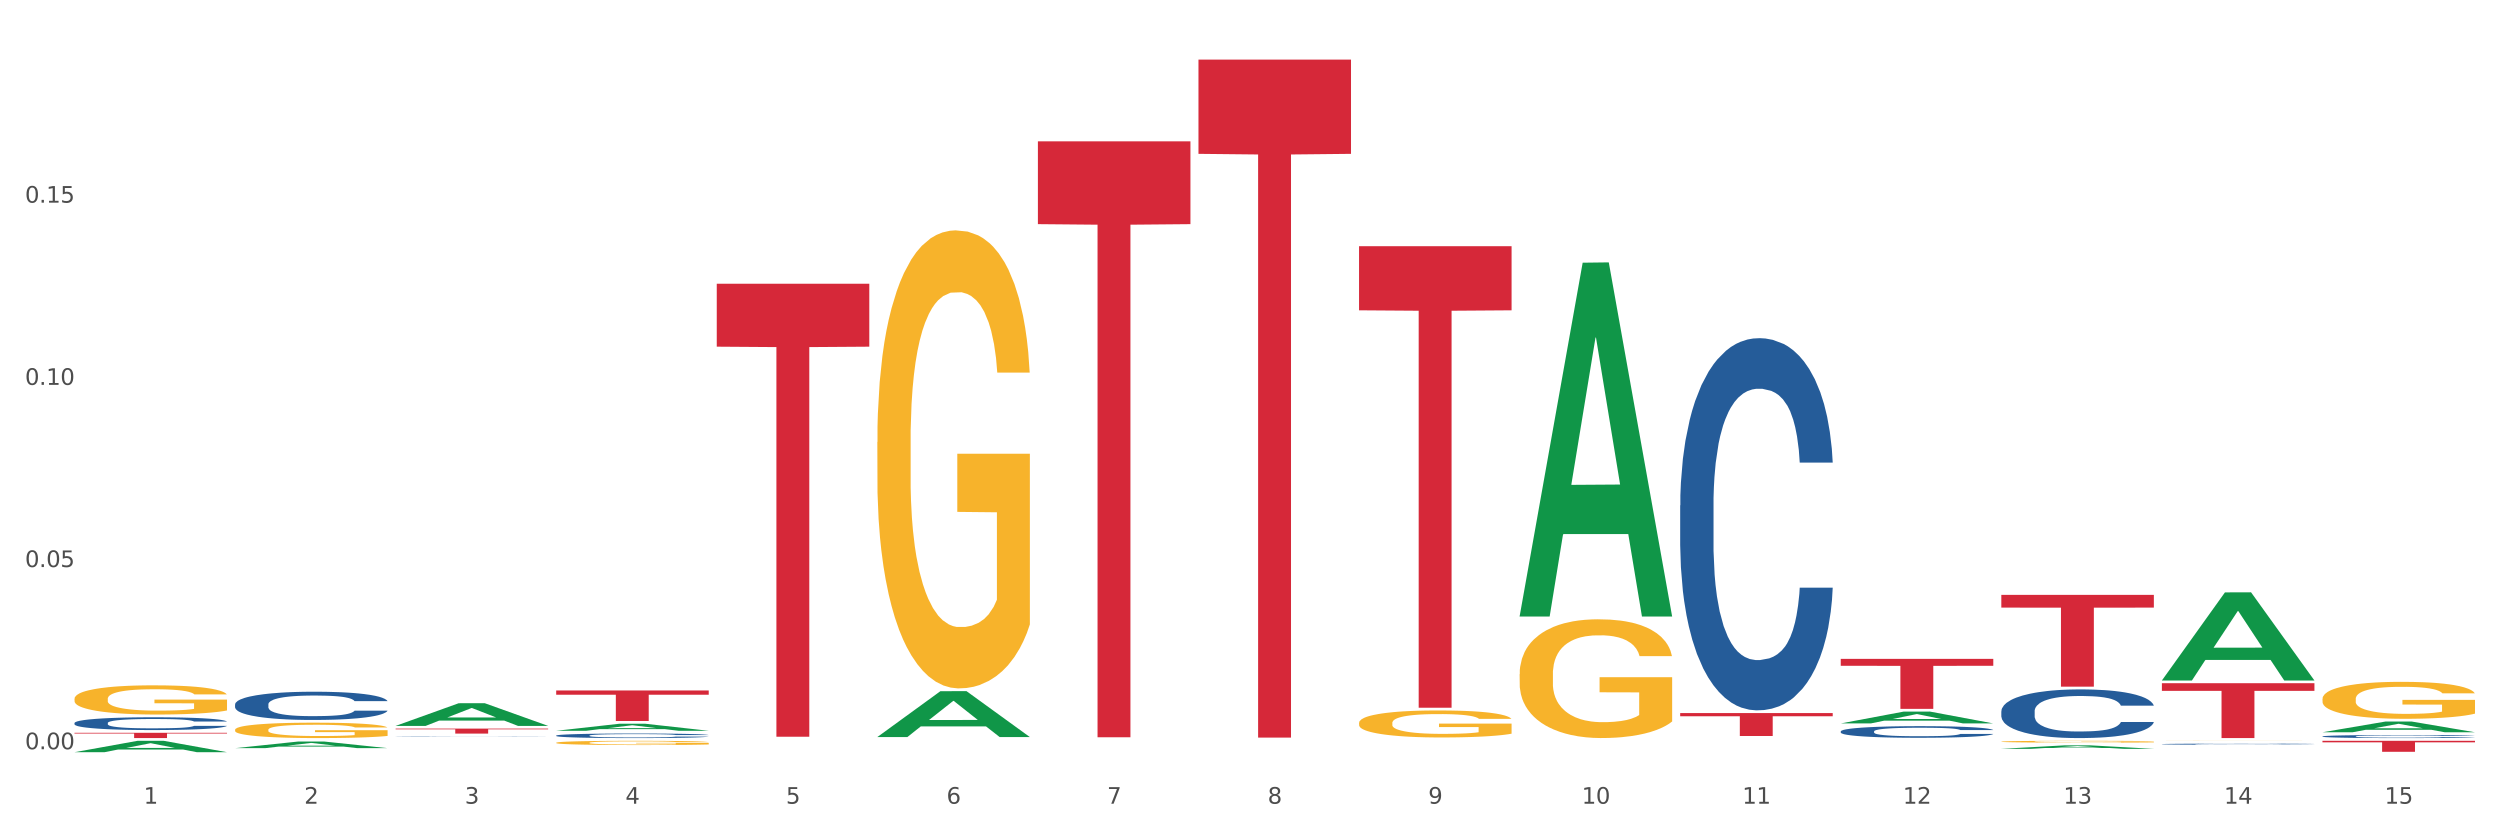 <?xml version="1.0" encoding="utf-8" standalone="no"?>
<!DOCTYPE svg PUBLIC "-//W3C//DTD SVG 1.1//EN"
  "http://www.w3.org/Graphics/SVG/1.1/DTD/svg11.dtd">
<svg xmlns:xlink="http://www.w3.org/1999/xlink" width="1080pt" height="360pt" viewBox="0 0 1080 360" xmlns="http://www.w3.org/2000/svg" version="1.1">
 <rect x="0" y="0" width="1080" height="360" fill="#333333" stroke="none"/>
 <defs>
  <style type="text/css">*{stroke-linejoin: round; stroke-linecap: butt}</style>
 </defs>
 <g id="figure_1">
  <g id="patch_1">
   <path d="M 0 360 
L 1080 360 
L 1080 0 
L 0 0 
z
" style="fill: #ffffff; stroke: #ffffff; stroke-linejoin: miter"/>
  </g>
  <g id="axes_1">
   <g id="matplotlib.axis_1">
    <g id="xtick_1">
     <g id="text_1">
      <!-- 1 -->
      <g style="fill: #4d4d4d" transform="translate(62.07 347.204) scale(0.096 -0.096)">
       <defs>
        <path id="DejaVuSans-31" d="M 794 531 
L 1825 531 
L 1825 4091 
L 703 3866 
L 703 4441 
L 1819 4666 
L 2450 4666 
L 2450 531 
L 3481 531 
L 3481 0 
L 794 0 
L 794 531 
z
" transform="scale(0.016)"/>
       </defs>
       <use xlink:href="#DejaVuSans-31"/>
      </g>
     </g>
    </g>
    <g id="xtick_2">
     <g id="text_2">
      <!-- 2 -->
      <g style="fill: #4d4d4d" transform="translate(131.436 347.204) scale(0.096 -0.096)">
       <defs>
        <path id="DejaVuSans-32" d="M 1228 531 
L 3431 531 
L 3431 0 
L 469 0 
L 469 531 
Q 828 903 1448 1529 
Q 2069 2156 2228 2338 
Q 2531 2678 2651 2914 
Q 2772 3150 2772 3378 
Q 2772 3750 2511 3984 
Q 2250 4219 1831 4219 
Q 1534 4219 1204 4116 
Q 875 4013 500 3803 
L 500 4441 
Q 881 4594 1212 4672 
Q 1544 4750 1819 4750 
Q 2544 4750 2975 4387 
Q 3406 4025 3406 3419 
Q 3406 3131 3298 2873 
Q 3191 2616 2906 2266 
Q 2828 2175 2409 1742 
Q 1991 1309 1228 531 
z
" transform="scale(0.016)"/>
       </defs>
       <use xlink:href="#DejaVuSans-32"/>
      </g>
     </g>
    </g>
    <g id="xtick_3">
     <g id="text_3">
      <!-- 3 -->
      <g style="fill: #4d4d4d" transform="translate(200.802 347.204) scale(0.096 -0.096)">
       <defs>
        <path id="DejaVuSans-33" d="M 2597 2516 
Q 3050 2419 3304 2112 
Q 3559 1806 3559 1356 
Q 3559 666 3084 287 
Q 2609 -91 1734 -91 
Q 1441 -91 1130 -33 
Q 819 25 488 141 
L 488 750 
Q 750 597 1062 519 
Q 1375 441 1716 441 
Q 2309 441 2620 675 
Q 2931 909 2931 1356 
Q 2931 1769 2642 2001 
Q 2353 2234 1838 2234 
L 1294 2234 
L 1294 2753 
L 1863 2753 
Q 2328 2753 2575 2939 
Q 2822 3125 2822 3475 
Q 2822 3834 2567 4026 
Q 2313 4219 1838 4219 
Q 1578 4219 1281 4162 
Q 984 4106 628 3988 
L 628 4550 
Q 988 4650 1302 4700 
Q 1616 4750 1894 4750 
Q 2613 4750 3031 4423 
Q 3450 4097 3450 3541 
Q 3450 3153 3228 2886 
Q 3006 2619 2597 2516 
z
" transform="scale(0.016)"/>
       </defs>
       <use xlink:href="#DejaVuSans-33"/>
      </g>
     </g>
    </g>
    <g id="xtick_4">
     <g id="text_4">
      <!-- 4 -->
      <g style="fill: #4d4d4d" transform="translate(270.169 347.204) scale(0.096 -0.096)">
       <defs>
        <path id="DejaVuSans-34" d="M 2419 4116 
L 825 1625 
L 2419 1625 
L 2419 4116 
z
M 2253 4666 
L 3047 4666 
L 3047 1625 
L 3713 1625 
L 3713 1100 
L 3047 1100 
L 3047 0 
L 2419 0 
L 2419 1100 
L 313 1100 
L 313 1709 
L 2253 4666 
z
" transform="scale(0.016)"/>
       </defs>
       <use xlink:href="#DejaVuSans-34"/>
      </g>
     </g>
    </g>
    <g id="xtick_5">
     <g id="text_5">
      <!-- 5 -->
      <g style="fill: #4d4d4d" transform="translate(339.535 347.204) scale(0.096 -0.096)">
       <defs>
        <path id="DejaVuSans-35" d="M 691 4666 
L 3169 4666 
L 3169 4134 
L 1269 4134 
L 1269 2991 
Q 1406 3038 1543 3061 
Q 1681 3084 1819 3084 
Q 2600 3084 3056 2656 
Q 3513 2228 3513 1497 
Q 3513 744 3044 326 
Q 2575 -91 1722 -91 
Q 1428 -91 1123 -41 
Q 819 9 494 109 
L 494 744 
Q 775 591 1075 516 
Q 1375 441 1709 441 
Q 2250 441 2565 725 
Q 2881 1009 2881 1497 
Q 2881 1984 2565 2268 
Q 2250 2553 1709 2553 
Q 1456 2553 1204 2497 
Q 953 2441 691 2322 
L 691 4666 
z
" transform="scale(0.016)"/>
       </defs>
       <use xlink:href="#DejaVuSans-35"/>
      </g>
     </g>
    </g>
    <g id="xtick_6">
     <g id="text_6">
      <!-- 6 -->
      <g style="fill: #4d4d4d" transform="translate(408.901 347.204) scale(0.096 -0.096)">
       <defs>
        <path id="DejaVuSans-36" d="M 2113 2584 
Q 1688 2584 1439 2293 
Q 1191 2003 1191 1497 
Q 1191 994 1439 701 
Q 1688 409 2113 409 
Q 2538 409 2786 701 
Q 3034 994 3034 1497 
Q 3034 2003 2786 2293 
Q 2538 2584 2113 2584 
z
M 3366 4563 
L 3366 3988 
Q 3128 4100 2886 4159 
Q 2644 4219 2406 4219 
Q 1781 4219 1451 3797 
Q 1122 3375 1075 2522 
Q 1259 2794 1537 2939 
Q 1816 3084 2150 3084 
Q 2853 3084 3261 2657 
Q 3669 2231 3669 1497 
Q 3669 778 3244 343 
Q 2819 -91 2113 -91 
Q 1303 -91 875 529 
Q 447 1150 447 2328 
Q 447 3434 972 4092 
Q 1497 4750 2381 4750 
Q 2619 4750 2861 4703 
Q 3103 4656 3366 4563 
z
" transform="scale(0.016)"/>
       </defs>
       <use xlink:href="#DejaVuSans-36"/>
      </g>
     </g>
    </g>
    <g id="xtick_7">
     <g id="text_7">
      <!-- 7 -->
      <g style="fill: #4d4d4d" transform="translate(478.267 347.204) scale(0.096 -0.096)">
       <defs>
        <path id="DejaVuSans-37" d="M 525 4666 
L 3525 4666 
L 3525 4397 
L 1831 0 
L 1172 0 
L 2766 4134 
L 525 4134 
L 525 4666 
z
" transform="scale(0.016)"/>
       </defs>
       <use xlink:href="#DejaVuSans-37"/>
      </g>
     </g>
    </g>
    <g id="xtick_8">
     <g id="text_8">
      <!-- 8 -->
      <g style="fill: #4d4d4d" transform="translate(547.634 347.204) scale(0.096 -0.096)">
       <defs>
        <path id="DejaVuSans-38" d="M 2034 2216 
Q 1584 2216 1326 1975 
Q 1069 1734 1069 1313 
Q 1069 891 1326 650 
Q 1584 409 2034 409 
Q 2484 409 2743 651 
Q 3003 894 3003 1313 
Q 3003 1734 2745 1975 
Q 2488 2216 2034 2216 
z
M 1403 2484 
Q 997 2584 770 2862 
Q 544 3141 544 3541 
Q 544 4100 942 4425 
Q 1341 4750 2034 4750 
Q 2731 4750 3128 4425 
Q 3525 4100 3525 3541 
Q 3525 3141 3298 2862 
Q 3072 2584 2669 2484 
Q 3125 2378 3379 2068 
Q 3634 1759 3634 1313 
Q 3634 634 3220 271 
Q 2806 -91 2034 -91 
Q 1263 -91 848 271 
Q 434 634 434 1313 
Q 434 1759 690 2068 
Q 947 2378 1403 2484 
z
M 1172 3481 
Q 1172 3119 1398 2916 
Q 1625 2713 2034 2713 
Q 2441 2713 2670 2916 
Q 2900 3119 2900 3481 
Q 2900 3844 2670 4047 
Q 2441 4250 2034 4250 
Q 1625 4250 1398 4047 
Q 1172 3844 1172 3481 
z
" transform="scale(0.016)"/>
       </defs>
       <use xlink:href="#DejaVuSans-38"/>
      </g>
     </g>
    </g>
    <g id="xtick_9">
     <g id="text_9">
      <!-- 9 -->
      <g style="fill: #4d4d4d" transform="translate(617 347.204) scale(0.096 -0.096)">
       <defs>
        <path id="DejaVuSans-39" d="M 703 97 
L 703 672 
Q 941 559 1184 500 
Q 1428 441 1663 441 
Q 2288 441 2617 861 
Q 2947 1281 2994 2138 
Q 2813 1869 2534 1725 
Q 2256 1581 1919 1581 
Q 1219 1581 811 2004 
Q 403 2428 403 3163 
Q 403 3881 828 4315 
Q 1253 4750 1959 4750 
Q 2769 4750 3195 4129 
Q 3622 3509 3622 2328 
Q 3622 1225 3098 567 
Q 2575 -91 1691 -91 
Q 1453 -91 1209 -44 
Q 966 3 703 97 
z
M 1959 2075 
Q 2384 2075 2632 2365 
Q 2881 2656 2881 3163 
Q 2881 3666 2632 3958 
Q 2384 4250 1959 4250 
Q 1534 4250 1286 3958 
Q 1038 3666 1038 3163 
Q 1038 2656 1286 2365 
Q 1534 2075 1959 2075 
z
" transform="scale(0.016)"/>
       </defs>
       <use xlink:href="#DejaVuSans-39"/>
      </g>
     </g>
    </g>
    <g id="xtick_10">
     <g id="text_10">
      <!-- 10 -->
      <g style="fill: #4d4d4d" transform="translate(683.312 347.204) scale(0.096 -0.096)">
       <defs>
        <path id="DejaVuSans-30" d="M 2034 4250 
Q 1547 4250 1301 3770 
Q 1056 3291 1056 2328 
Q 1056 1369 1301 889 
Q 1547 409 2034 409 
Q 2525 409 2770 889 
Q 3016 1369 3016 2328 
Q 3016 3291 2770 3770 
Q 2525 4250 2034 4250 
z
M 2034 4750 
Q 2819 4750 3233 4129 
Q 3647 3509 3647 2328 
Q 3647 1150 3233 529 
Q 2819 -91 2034 -91 
Q 1250 -91 836 529 
Q 422 1150 422 2328 
Q 422 3509 836 4129 
Q 1250 4750 2034 4750 
z
" transform="scale(0.016)"/>
       </defs>
       <use xlink:href="#DejaVuSans-31"/>
       <use xlink:href="#DejaVuSans-30" transform="translate(63.623 0)"/>
      </g>
     </g>
    </g>
    <g id="xtick_11">
     <g id="text_11">
      <!-- 11 -->
      <g style="fill: #4d4d4d" transform="translate(752.678 347.204) scale(0.096 -0.096)">
       <use xlink:href="#DejaVuSans-31"/>
       <use xlink:href="#DejaVuSans-31" transform="translate(63.623 0)"/>
      </g>
     </g>
    </g>
    <g id="xtick_12">
     <g id="text_12">
      <!-- 12 -->
      <g style="fill: #4d4d4d" transform="translate(822.044 347.204) scale(0.096 -0.096)">
       <use xlink:href="#DejaVuSans-31"/>
       <use xlink:href="#DejaVuSans-32" transform="translate(63.623 0)"/>
      </g>
     </g>
    </g>
    <g id="xtick_13">
     <g id="text_13">
      <!-- 13 -->
      <g style="fill: #4d4d4d" transform="translate(891.411 347.204) scale(0.096 -0.096)">
       <use xlink:href="#DejaVuSans-31"/>
       <use xlink:href="#DejaVuSans-33" transform="translate(63.623 0)"/>
      </g>
     </g>
    </g>
    <g id="xtick_14">
     <g id="text_14">
      <!-- 14 -->
      <g style="fill: #4d4d4d" transform="translate(960.777 347.204) scale(0.096 -0.096)">
       <use xlink:href="#DejaVuSans-31"/>
       <use xlink:href="#DejaVuSans-34" transform="translate(63.623 0)"/>
      </g>
     </g>
    </g>
    <g id="xtick_15">
     <g id="text_15">
      <!-- 15 -->
      <g style="fill: #4d4d4d" transform="translate(1030.143 347.204) scale(0.096 -0.096)">
       <use xlink:href="#DejaVuSans-31"/>
       <use xlink:href="#DejaVuSans-35" transform="translate(63.623 0)"/>
      </g>
     </g>
    </g>
    <g id="xtick_16"/>
    <g id="xtick_17"/>
    <g id="xtick_18"/>
    <g id="xtick_19"/>
    <g id="xtick_20"/>
    <g id="xtick_21"/>
    <g id="xtick_22"/>
    <g id="xtick_23"/>
    <g id="xtick_24"/>
    <g id="xtick_25"/>
    <g id="xtick_26"/>
    <g id="xtick_27"/>
    <g id="xtick_28"/>
    <g id="xtick_29"/>
   </g>
   <g id="matplotlib.axis_2">
    <g id="ytick_1">
     <g id="text_16">
      <!-- 0.00 -->
      <g style="fill: #4d4d4d" transform="translate(10.8 323.674) scale(0.096 -0.096)">
       <defs>
        <path id="DejaVuSans-2e" d="M 684 794 
L 1344 794 
L 1344 0 
L 684 0 
L 684 794 
z
" transform="scale(0.016)"/>
       </defs>
       <use xlink:href="#DejaVuSans-30"/>
       <use xlink:href="#DejaVuSans-2e" transform="translate(63.623 0)"/>
       <use xlink:href="#DejaVuSans-30" transform="translate(95.41 0)"/>
       <use xlink:href="#DejaVuSans-30" transform="translate(159.033 0)"/>
      </g>
     </g>
    </g>
    <g id="ytick_2">
     <g id="text_17">
      <!-- 0.05 -->
      <g style="fill: #4d4d4d" transform="translate(10.8 244.967) scale(0.096 -0.096)">
       <use xlink:href="#DejaVuSans-30"/>
       <use xlink:href="#DejaVuSans-2e" transform="translate(63.623 0)"/>
       <use xlink:href="#DejaVuSans-30" transform="translate(95.41 0)"/>
       <use xlink:href="#DejaVuSans-35" transform="translate(159.033 0)"/>
      </g>
     </g>
    </g>
    <g id="ytick_3">
     <g id="text_18">
      <!-- 0.10 -->
      <g style="fill: #4d4d4d" transform="translate(10.8 166.26) scale(0.096 -0.096)">
       <use xlink:href="#DejaVuSans-30"/>
       <use xlink:href="#DejaVuSans-2e" transform="translate(63.623 0)"/>
       <use xlink:href="#DejaVuSans-31" transform="translate(95.41 0)"/>
       <use xlink:href="#DejaVuSans-30" transform="translate(159.033 0)"/>
      </g>
     </g>
    </g>
    <g id="ytick_4">
     <g id="text_19">
      <!-- 0.15 -->
      <g style="fill: #4d4d4d" transform="translate(10.8 87.553) scale(0.096 -0.096)">
       <use xlink:href="#DejaVuSans-30"/>
       <use xlink:href="#DejaVuSans-2e" transform="translate(63.623 0)"/>
       <use xlink:href="#DejaVuSans-31" transform="translate(95.41 0)"/>
       <use xlink:href="#DejaVuSans-35" transform="translate(159.033 0)"/>
      </g>
     </g>
    </g>
    <g id="ytick_5"/>
    <g id="ytick_6"/>
    <g id="ytick_7"/>
    <g id="ytick_8"/>
   </g>
   <g id="PolyCollection_1">
    <path d="M 32.175 301.893 
L 32.253 301.882 
L 32.253 301.467 
L 32.408 301.11 
L 33.186 300.246 
L 34.353 299.531 
L 35.209 299.151 
L 36.065 298.84 
L 37.076 298.529 
L 38.321 298.206 
L 40.578 297.734 
L 41.978 297.492 
L 43.69 297.238 
L 46.802 296.869 
L 49.058 296.662 
L 51.392 296.489 
L 55.204 296.282 
L 57.694 296.19 
L 60.339 296.12 
L 63.529 296.074 
L 65.941 296.063 
L 71.231 296.097 
L 75.744 296.201 
L 77.922 296.282 
L 80.723 296.42 
L 82.201 296.512 
L 84.613 296.697 
L 87.103 296.939 
L 88.815 297.146 
L 91.382 297.538 
L 93.327 297.93 
L 95.116 298.414 
L 96.05 298.748 
L 96.75 299.059 
L 97.373 299.416 
L 97.995 299.981 
L 83.991 299.981 
L 83.446 299.577 
L 82.59 299.197 
L 81.346 298.828 
L 80.256 298.598 
L 78.389 298.31 
L 76.677 298.125 
L 74.888 297.987 
L 72.71 297.872 
L 70.998 297.814 
L 68.586 297.768 
L 63.84 297.78 
L 60.65 297.872 
L 58.472 297.987 
L 57.071 298.091 
L 55.827 298.206 
L 54.426 298.367 
L 52.792 298.609 
L 51.625 298.828 
L 50.458 299.105 
L 49.525 299.381 
L 48.669 299.704 
L 47.969 300.05 
L 47.424 300.407 
L 46.957 300.845 
L 46.568 301.571 
L 46.568 303.15 
L 46.724 303.507 
L 47.113 303.979 
L 47.58 304.336 
L 48.358 304.763 
L 49.058 305.051 
L 50.381 305.466 
L 51.859 305.811 
L 53.026 306.03 
L 54.193 306.215 
L 56.216 306.468 
L 58.472 306.676 
L 60.417 306.802 
L 63.062 306.918 
L 64.852 306.964 
L 66.408 306.987 
L 70.22 306.987 
L 72.943 306.952 
L 75.977 306.871 
L 78.311 306.768 
L 80.256 306.641 
L 82.435 306.434 
L 83.835 306.238 
L 83.835 303.829 
L 66.719 303.818 
L 66.719 302.216 
L 98.073 302.216 
L 98.073 306.918 
L 96.75 307.16 
L 95.272 307.378 
L 93.716 307.574 
L 91.382 307.816 
L 88.581 308.047 
L 86.091 308.208 
L 83.446 308.346 
L 80.334 308.473 
L 76.288 308.588 
L 73.799 308.634 
L 70.687 308.669 
L 67.03 308.681 
L 63.84 308.658 
L 60.728 308.6 
L 57.461 308.496 
L 54.271 308.346 
L 51.859 308.197 
L 49.447 308.012 
L 46.879 307.77 
L 44.857 307.54 
L 43.301 307.332 
L 41.589 307.067 
L 39.722 306.722 
L 38.321 306.411 
L 37.076 306.088 
L 35.754 305.673 
L 34.82 305.316 
L 33.887 304.866 
L 33.342 304.532 
L 32.72 304.014 
L 32.253 303.288 
L 32.175 301.893 
z
" clip-path="url(#p17abc94fe4)" style="fill: #f7b32b"/>
    <path d="M 101.541 315.271 
L 101.619 315.265 
L 101.619 315.046 
L 101.775 314.858 
L 102.553 314.402 
L 103.72 314.026 
L 104.575 313.825 
L 105.431 313.661 
L 106.443 313.497 
L 107.688 313.327 
L 109.944 313.078 
L 111.344 312.95 
L 113.056 312.817 
L 116.168 312.622 
L 118.424 312.513 
L 120.758 312.422 
L 124.57 312.312 
L 127.06 312.264 
L 129.705 312.227 
L 132.895 312.203 
L 135.307 312.197 
L 140.598 312.215 
L 145.11 312.27 
L 147.289 312.312 
L 150.089 312.385 
L 151.568 312.434 
L 153.979 312.531 
L 156.469 312.659 
L 158.181 312.768 
L 160.748 312.975 
L 162.693 313.181 
L 164.483 313.436 
L 165.416 313.612 
L 166.117 313.776 
L 166.739 313.965 
L 167.361 314.262 
L 153.357 314.262 
L 152.812 314.05 
L 151.957 313.849 
L 150.712 313.655 
L 149.623 313.533 
L 147.755 313.382 
L 146.044 313.284 
L 144.254 313.211 
L 142.076 313.151 
L 140.364 313.12 
L 137.952 313.096 
L 133.206 313.102 
L 130.017 313.151 
L 127.838 313.211 
L 126.438 313.266 
L 125.193 313.327 
L 123.792 313.412 
L 122.159 313.54 
L 120.992 313.655 
L 119.825 313.801 
L 118.891 313.947 
L 118.035 314.117 
L 117.335 314.299 
L 116.79 314.487 
L 116.324 314.718 
L 115.935 315.101 
L 115.935 315.933 
L 116.09 316.121 
L 116.479 316.371 
L 116.946 316.559 
L 117.724 316.784 
L 118.424 316.936 
L 119.747 317.154 
L 121.225 317.337 
L 122.392 317.452 
L 123.559 317.549 
L 125.582 317.683 
L 127.838 317.792 
L 129.783 317.859 
L 132.428 317.92 
L 134.218 317.944 
L 135.774 317.956 
L 139.586 317.956 
L 142.309 317.938 
L 145.343 317.895 
L 147.678 317.841 
L 149.623 317.774 
L 151.801 317.665 
L 153.201 317.561 
L 153.201 316.292 
L 136.085 316.286 
L 136.085 315.441 
L 167.439 315.441 
L 167.439 317.92 
L 166.117 318.047 
L 164.638 318.163 
L 163.082 318.266 
L 160.748 318.394 
L 157.947 318.515 
L 155.458 318.6 
L 152.812 318.673 
L 149.7 318.74 
L 145.655 318.801 
L 143.165 318.825 
L 140.053 318.843 
L 136.396 318.849 
L 133.206 318.837 
L 130.094 318.807 
L 126.827 318.752 
L 123.637 318.673 
L 121.225 318.594 
L 118.813 318.497 
L 116.246 318.369 
L 114.223 318.248 
L 112.667 318.138 
L 110.955 317.999 
L 109.088 317.816 
L 107.688 317.652 
L 106.443 317.482 
L 105.12 317.264 
L 104.186 317.075 
L 103.253 316.838 
L 102.708 316.662 
L 102.086 316.389 
L 101.619 316.006 
L 101.541 315.271 
z
" clip-path="url(#p17abc94fe4)" style="fill: #f7b32b"/>
    <path d="M 379.006 190.951 
L 379.084 190.771 
L 379.084 184.265 
L 379.24 178.662 
L 380.018 165.108 
L 381.185 153.903 
L 382.04 147.939 
L 382.896 143.06 
L 383.908 138.18 
L 385.152 133.12 
L 387.409 125.711 
L 388.809 121.915 
L 390.521 117.94 
L 393.633 112.156 
L 395.889 108.903 
L 398.223 106.193 
L 402.035 102.94 
L 404.525 101.494 
L 407.17 100.41 
L 410.36 99.687 
L 412.772 99.506 
L 418.062 100.048 
L 422.575 101.675 
L 424.753 102.94 
L 427.554 105.108 
L 429.032 106.554 
L 431.444 109.446 
L 433.934 113.241 
L 435.646 116.494 
L 438.213 122.638 
L 440.158 128.783 
L 441.948 136.373 
L 442.881 141.614 
L 443.581 146.494 
L 444.204 152.096 
L 444.826 160.951 
L 430.822 160.951 
L 430.277 154.626 
L 429.422 148.662 
L 428.177 142.879 
L 427.087 139.265 
L 425.22 134.747 
L 423.509 131.855 
L 421.719 129.687 
L 419.541 127.879 
L 417.829 126.976 
L 415.417 126.253 
L 410.671 126.434 
L 407.481 127.879 
L 405.303 129.687 
L 403.903 131.313 
L 402.658 133.12 
L 401.257 135.65 
L 399.624 139.446 
L 398.456 142.879 
L 397.289 147.217 
L 396.356 151.554 
L 395.5 156.614 
L 394.8 162.036 
L 394.255 167.638 
L 393.788 174.506 
L 393.399 185.891 
L 393.399 210.65 
L 393.555 216.252 
L 393.944 223.662 
L 394.411 229.264 
L 395.189 235.951 
L 395.889 240.469 
L 397.212 246.975 
L 398.69 252.397 
L 399.857 255.83 
L 401.024 258.722 
L 403.047 262.698 
L 405.303 265.951 
L 407.248 267.939 
L 409.893 269.746 
L 411.683 270.469 
L 413.239 270.83 
L 417.051 270.83 
L 419.774 270.288 
L 422.808 269.023 
L 425.142 267.397 
L 427.087 265.409 
L 429.266 262.156 
L 430.666 259.083 
L 430.666 221.313 
L 413.55 221.132 
L 413.55 196.011 
L 444.904 196.011 
L 444.904 269.746 
L 443.581 273.541 
L 442.103 276.975 
L 440.547 280.047 
L 438.213 283.842 
L 435.412 287.457 
L 432.923 289.987 
L 430.277 292.156 
L 427.165 294.144 
L 423.12 295.951 
L 420.63 296.674 
L 417.518 297.216 
L 413.861 297.397 
L 410.671 297.035 
L 407.559 296.131 
L 404.292 294.505 
L 401.102 292.156 
L 398.69 289.806 
L 396.278 286.915 
L 393.711 283.12 
L 391.688 279.505 
L 390.132 276.252 
L 388.42 272.095 
L 386.553 266.674 
L 385.152 261.794 
L 383.908 256.734 
L 382.585 250.228 
L 381.651 244.626 
L 380.718 237.578 
L 380.173 232.337 
L 379.551 224.204 
L 379.084 212.819 
L 379.006 190.951 
z
" clip-path="url(#p17abc94fe4)" style="fill: #f7b32b"/>
    <path d="M 240.274 320.874 
L 240.351 320.872 
L 240.351 320.812 
L 240.507 320.76 
L 241.285 320.635 
L 242.452 320.531 
L 243.308 320.475 
L 244.164 320.43 
L 245.175 320.385 
L 246.42 320.338 
L 248.676 320.269 
L 250.077 320.234 
L 251.788 320.197 
L 254.9 320.144 
L 257.157 320.113 
L 259.491 320.088 
L 263.303 320.058 
L 265.793 320.045 
L 268.438 320.035 
L 271.628 320.028 
L 274.04 320.026 
L 279.33 320.031 
L 283.843 320.046 
L 286.021 320.058 
L 288.822 320.078 
L 290.3 320.092 
L 292.712 320.118 
L 295.202 320.154 
L 296.913 320.184 
L 299.481 320.241 
L 301.426 320.298 
L 303.215 320.368 
L 304.149 320.417 
L 304.849 320.462 
L 305.471 320.514 
L 306.094 320.596 
L 292.089 320.596 
L 291.545 320.537 
L 290.689 320.482 
L 289.444 320.428 
L 288.355 320.395 
L 286.488 320.353 
L 284.776 320.326 
L 282.987 320.306 
L 280.808 320.289 
L 279.097 320.281 
L 276.685 320.274 
L 271.939 320.276 
L 268.749 320.289 
L 266.571 320.306 
L 265.17 320.321 
L 263.925 320.338 
L 262.525 320.361 
L 260.891 320.397 
L 259.724 320.428 
L 258.557 320.469 
L 257.623 320.509 
L 256.768 320.556 
L 256.067 320.606 
L 255.523 320.658 
L 255.056 320.722 
L 254.667 320.827 
L 254.667 321.057 
L 254.823 321.109 
L 255.212 321.177 
L 255.678 321.229 
L 256.456 321.291 
L 257.157 321.333 
L 258.479 321.394 
L 259.957 321.444 
L 261.124 321.476 
L 262.291 321.502 
L 264.314 321.539 
L 266.571 321.569 
L 268.516 321.588 
L 271.161 321.605 
L 272.95 321.611 
L 274.506 321.615 
L 278.319 321.615 
L 281.042 321.61 
L 284.076 321.598 
L 286.41 321.583 
L 288.355 321.564 
L 290.533 321.534 
L 291.934 321.506 
L 291.934 321.156 
L 274.818 321.154 
L 274.818 320.921 
L 306.172 320.921 
L 306.172 321.605 
L 304.849 321.64 
L 303.371 321.672 
L 301.815 321.7 
L 299.481 321.735 
L 296.68 321.769 
L 294.19 321.792 
L 291.545 321.812 
L 288.433 321.831 
L 284.387 321.848 
L 281.897 321.854 
L 278.785 321.859 
L 275.129 321.861 
L 271.939 321.858 
L 268.827 321.849 
L 265.559 321.834 
L 262.369 321.812 
L 259.957 321.791 
L 257.546 321.764 
L 254.978 321.729 
L 252.955 321.695 
L 251.399 321.665 
L 249.688 321.626 
L 247.82 321.576 
L 246.42 321.531 
L 245.175 321.484 
L 243.853 321.424 
L 242.919 321.372 
L 241.985 321.306 
L 241.441 321.258 
L 240.818 321.182 
L 240.351 321.077 
L 240.274 320.874 
z
" clip-path="url(#p17abc94fe4)" style="fill: #f7b32b"/>
    <path d="M 587.105 312.308 
L 587.183 312.297 
L 587.183 311.913 
L 587.338 311.583 
L 588.116 310.783 
L 589.283 310.122 
L 590.139 309.77 
L 590.995 309.482 
L 592.006 309.194 
L 593.251 308.895 
L 595.507 308.458 
L 596.908 308.234 
L 598.619 308 
L 601.731 307.658 
L 603.988 307.466 
L 606.322 307.307 
L 610.134 307.115 
L 612.624 307.029 
L 615.269 306.965 
L 618.459 306.923 
L 620.871 306.912 
L 626.161 306.944 
L 630.674 307.04 
L 632.852 307.115 
L 635.653 307.243 
L 637.131 307.328 
L 639.543 307.498 
L 642.033 307.722 
L 643.744 307.914 
L 646.312 308.277 
L 648.257 308.64 
L 650.046 309.087 
L 650.98 309.397 
L 651.68 309.685 
L 652.302 310.015 
L 652.925 310.538 
L 638.921 310.538 
L 638.376 310.164 
L 637.52 309.813 
L 636.275 309.471 
L 635.186 309.258 
L 633.319 308.991 
L 631.607 308.821 
L 629.818 308.693 
L 627.639 308.586 
L 625.928 308.533 
L 623.516 308.49 
L 618.77 308.501 
L 615.58 308.586 
L 613.402 308.693 
L 612.001 308.789 
L 610.756 308.895 
L 609.356 309.045 
L 607.722 309.269 
L 606.555 309.471 
L 605.388 309.727 
L 604.455 309.983 
L 603.599 310.282 
L 602.898 310.602 
L 602.354 310.932 
L 601.887 311.338 
L 601.498 312.009 
L 601.498 313.47 
L 601.654 313.801 
L 602.043 314.238 
L 602.509 314.569 
L 603.287 314.963 
L 603.988 315.23 
L 605.31 315.614 
L 606.789 315.934 
L 607.956 316.136 
L 609.123 316.307 
L 611.145 316.542 
L 613.402 316.734 
L 615.347 316.851 
L 617.992 316.957 
L 619.781 317 
L 621.337 317.021 
L 625.15 317.021 
L 627.873 316.989 
L 630.907 316.915 
L 633.241 316.819 
L 635.186 316.702 
L 637.365 316.51 
L 638.765 316.328 
L 638.765 314.1 
L 621.649 314.089 
L 621.649 312.607 
L 653.003 312.607 
L 653.003 316.957 
L 651.68 317.181 
L 650.202 317.384 
L 648.646 317.565 
L 646.312 317.789 
L 643.511 318.003 
L 641.021 318.152 
L 638.376 318.28 
L 635.264 318.397 
L 631.218 318.504 
L 628.729 318.546 
L 625.617 318.578 
L 621.96 318.589 
L 618.77 318.568 
L 615.658 318.514 
L 612.39 318.418 
L 609.2 318.28 
L 606.789 318.141 
L 604.377 317.971 
L 601.809 317.747 
L 599.786 317.533 
L 598.23 317.341 
L 596.519 317.096 
L 594.652 316.776 
L 593.251 316.488 
L 592.006 316.19 
L 590.684 315.806 
L 589.75 315.475 
L 588.816 315.059 
L 588.272 314.75 
L 587.649 314.27 
L 587.183 313.598 
L 587.105 312.308 
z
" clip-path="url(#p17abc94fe4)" style="fill: #f7b32b"/>
    <path d="M 933.936 320.047 
L 934.014 320.047 
L 934.014 320.046 
L 934.169 320.045 
L 934.947 320.041 
L 936.114 320.039 
L 936.97 320.037 
L 937.826 320.036 
L 938.837 320.035 
L 940.082 320.034 
L 942.338 320.032 
L 943.739 320.031 
L 945.45 320.031 
L 948.563 320.029 
L 950.819 320.028 
L 953.153 320.028 
L 956.965 320.027 
L 959.455 320.027 
L 962.1 320.027 
L 965.29 320.026 
L 967.702 320.026 
L 972.992 320.026 
L 977.505 320.027 
L 979.683 320.027 
L 982.484 320.028 
L 983.962 320.028 
L 986.374 320.029 
L 988.864 320.029 
L 990.575 320.03 
L 993.143 320.032 
L 995.088 320.033 
L 996.877 320.035 
L 997.811 320.036 
L 998.511 320.037 
L 999.134 320.038 
L 999.756 320.04 
L 985.752 320.04 
L 985.207 320.039 
L 984.351 320.038 
L 983.106 320.036 
L 982.017 320.035 
L 980.15 320.034 
L 978.438 320.034 
L 976.649 320.033 
L 974.47 320.033 
L 972.759 320.033 
L 970.347 320.032 
L 965.601 320.033 
L 962.411 320.033 
L 960.233 320.033 
L 958.832 320.034 
L 957.588 320.034 
L 956.187 320.035 
L 954.553 320.036 
L 953.386 320.036 
L 952.219 320.037 
L 951.286 320.038 
L 950.43 320.039 
L 949.73 320.041 
L 949.185 320.042 
L 948.718 320.044 
L 948.329 320.046 
L 948.329 320.052 
L 948.485 320.053 
L 948.874 320.055 
L 949.341 320.056 
L 950.119 320.058 
L 950.819 320.059 
L 952.141 320.06 
L 953.62 320.062 
L 954.787 320.062 
L 955.954 320.063 
L 957.977 320.064 
L 960.233 320.065 
L 962.178 320.065 
L 964.823 320.066 
L 966.613 320.066 
L 968.169 320.066 
L 971.981 320.066 
L 974.704 320.066 
L 977.738 320.065 
L 980.072 320.065 
L 982.017 320.065 
L 984.196 320.064 
L 985.596 320.063 
L 985.596 320.054 
L 968.48 320.054 
L 968.48 320.049 
L 999.834 320.049 
L 999.834 320.066 
L 998.511 320.066 
L 997.033 320.067 
L 995.477 320.068 
L 993.143 320.069 
L 990.342 320.07 
L 987.852 320.07 
L 985.207 320.071 
L 982.095 320.071 
L 978.049 320.072 
L 975.56 320.072 
L 972.448 320.072 
L 968.791 320.072 
L 965.601 320.072 
L 962.489 320.072 
L 959.221 320.071 
L 956.032 320.071 
L 953.62 320.07 
L 951.208 320.069 
L 948.64 320.069 
L 946.618 320.068 
L 945.061 320.067 
L 943.35 320.066 
L 941.483 320.065 
L 940.082 320.064 
L 938.837 320.063 
L 937.515 320.061 
L 936.581 320.06 
L 935.648 320.058 
L 935.103 320.057 
L 934.48 320.055 
L 934.014 320.052 
L 933.936 320.047 
z
" clip-path="url(#p17abc94fe4)" style="fill: #f7b32b"/>
    <path d="M 864.57 320.391 
L 864.647 320.39 
L 864.647 320.364 
L 864.803 320.342 
L 865.581 320.288 
L 866.748 320.243 
L 867.604 320.219 
L 868.46 320.2 
L 869.471 320.181 
L 870.716 320.16 
L 872.972 320.131 
L 874.373 320.116 
L 876.084 320.1 
L 879.196 320.077 
L 881.453 320.064 
L 883.787 320.053 
L 887.599 320.04 
L 890.089 320.034 
L 892.734 320.03 
L 895.924 320.027 
L 898.336 320.026 
L 903.626 320.028 
L 908.139 320.035 
L 910.317 320.04 
L 913.118 320.049 
L 914.596 320.054 
L 917.008 320.066 
L 919.498 320.081 
L 921.209 320.094 
L 923.777 320.119 
L 925.722 320.143 
L 927.511 320.173 
L 928.445 320.194 
L 929.145 320.214 
L 929.767 320.236 
L 930.39 320.271 
L 916.385 320.271 
L 915.841 320.246 
L 914.985 320.222 
L 913.74 320.199 
L 912.651 320.185 
L 910.784 320.167 
L 909.072 320.155 
L 907.283 320.147 
L 905.104 320.139 
L 903.393 320.136 
L 900.981 320.133 
L 896.235 320.134 
L 893.045 320.139 
L 890.867 320.147 
L 889.466 320.153 
L 888.221 320.16 
L 886.821 320.17 
L 885.187 320.186 
L 884.02 320.199 
L 882.853 320.217 
L 881.919 320.234 
L 881.064 320.254 
L 880.363 320.276 
L 879.819 320.298 
L 879.352 320.325 
L 878.963 320.371 
L 878.963 320.47 
L 879.119 320.492 
L 879.508 320.521 
L 879.974 320.544 
L 880.752 320.57 
L 881.453 320.588 
L 882.775 320.614 
L 884.253 320.636 
L 885.42 320.65 
L 886.587 320.661 
L 888.61 320.677 
L 890.867 320.69 
L 892.812 320.698 
L 895.457 320.705 
L 897.246 320.708 
L 898.802 320.71 
L 902.615 320.71 
L 905.338 320.707 
L 908.372 320.702 
L 910.706 320.696 
L 912.651 320.688 
L 914.829 320.675 
L 916.23 320.663 
L 916.23 320.512 
L 899.114 320.511 
L 899.114 320.411 
L 930.468 320.411 
L 930.468 320.705 
L 929.145 320.72 
L 927.667 320.734 
L 926.111 320.746 
L 923.777 320.761 
L 920.976 320.776 
L 918.486 320.786 
L 915.841 320.795 
L 912.729 320.802 
L 908.683 320.81 
L 906.193 320.813 
L 903.081 320.815 
L 899.425 320.815 
L 896.235 320.814 
L 893.123 320.81 
L 889.855 320.804 
L 886.665 320.795 
L 884.253 320.785 
L 881.842 320.774 
L 879.274 320.759 
L 877.251 320.744 
L 875.695 320.731 
L 873.984 320.715 
L 872.116 320.693 
L 870.716 320.673 
L 869.471 320.653 
L 868.149 320.627 
L 867.215 320.605 
L 866.281 320.577 
L 865.737 320.556 
L 865.114 320.524 
L 864.647 320.478 
L 864.57 320.391 
z
" clip-path="url(#p17abc94fe4)" style="fill: #f7b32b"/>
    <path d="M 656.471 291.241 
L 656.549 291.194 
L 656.549 289.507 
L 656.704 288.055 
L 657.482 284.541 
L 658.649 281.636 
L 659.505 280.09 
L 660.361 278.825 
L 661.372 277.56 
L 662.617 276.248 
L 664.874 274.327 
L 666.274 273.343 
L 667.986 272.312 
L 671.098 270.813 
L 673.354 269.97 
L 675.688 269.267 
L 679.5 268.424 
L 681.99 268.049 
L 684.635 267.768 
L 687.825 267.58 
L 690.237 267.534 
L 695.527 267.674 
L 700.04 268.096 
L 702.218 268.424 
L 705.019 268.986 
L 706.497 269.361 
L 708.909 270.11 
L 711.399 271.094 
L 713.111 271.938 
L 715.678 273.531 
L 717.623 275.124 
L 719.412 277.091 
L 720.346 278.45 
L 721.046 279.715 
L 721.669 281.167 
L 722.291 283.463 
L 708.287 283.463 
L 707.742 281.823 
L 706.886 280.277 
L 705.642 278.778 
L 704.552 277.841 
L 702.685 276.67 
L 700.973 275.92 
L 699.184 275.358 
L 697.006 274.889 
L 695.294 274.655 
L 692.882 274.468 
L 688.136 274.515 
L 684.946 274.889 
L 682.768 275.358 
L 681.367 275.78 
L 680.123 276.248 
L 678.722 276.904 
L 677.088 277.888 
L 675.921 278.778 
L 674.754 279.902 
L 673.821 281.027 
L 672.965 282.339 
L 672.265 283.744 
L 671.72 285.197 
L 671.253 286.977 
L 670.864 289.929 
L 670.864 296.347 
L 671.02 297.8 
L 671.409 299.721 
L 671.876 301.173 
L 672.654 302.907 
L 673.354 304.078 
L 674.677 305.765 
L 676.155 307.17 
L 677.322 308.06 
L 678.489 308.81 
L 680.512 309.841 
L 682.768 310.684 
L 684.713 311.199 
L 687.358 311.668 
L 689.148 311.855 
L 690.704 311.949 
L 694.516 311.949 
L 697.239 311.808 
L 700.273 311.481 
L 702.607 311.059 
L 704.552 310.543 
L 706.731 309.7 
L 708.131 308.904 
L 708.131 299.112 
L 691.015 299.065 
L 691.015 292.552 
L 722.369 292.552 
L 722.369 311.668 
L 721.046 312.652 
L 719.568 313.542 
L 718.012 314.338 
L 715.678 315.322 
L 712.877 316.259 
L 710.387 316.915 
L 707.742 317.478 
L 704.63 317.993 
L 700.584 318.461 
L 698.095 318.649 
L 694.983 318.789 
L 691.326 318.836 
L 688.136 318.743 
L 685.024 318.508 
L 681.756 318.087 
L 678.567 317.478 
L 676.155 316.868 
L 673.743 316.119 
L 671.175 315.135 
L 669.153 314.198 
L 667.597 313.355 
L 665.885 312.277 
L 664.018 310.871 
L 662.617 309.606 
L 661.372 308.295 
L 660.05 306.608 
L 659.116 305.156 
L 658.183 303.328 
L 657.638 301.97 
L 657.016 299.861 
L 656.549 296.91 
L 656.471 291.241 
z
" clip-path="url(#p17abc94fe4)" style="fill: #f7b32b"/>
    <path d="M 1003.302 301.932 
L 1003.38 301.917 
L 1003.38 301.392 
L 1003.535 300.94 
L 1004.314 299.846 
L 1005.481 298.942 
L 1006.336 298.461 
L 1007.192 298.067 
L 1008.204 297.673 
L 1009.448 297.265 
L 1011.705 296.667 
L 1013.105 296.361 
L 1014.817 296.04 
L 1017.929 295.573 
L 1020.185 295.311 
L 1022.519 295.092 
L 1026.331 294.829 
L 1028.821 294.713 
L 1031.466 294.625 
L 1034.656 294.567 
L 1037.068 294.552 
L 1042.358 294.596 
L 1046.871 294.727 
L 1049.049 294.829 
L 1051.85 295.004 
L 1053.328 295.121 
L 1055.74 295.354 
L 1058.23 295.661 
L 1059.942 295.923 
L 1062.509 296.419 
L 1064.454 296.915 
L 1066.244 297.527 
L 1067.177 297.95 
L 1067.877 298.344 
L 1068.5 298.796 
L 1069.122 299.511 
L 1055.118 299.511 
L 1054.573 299 
L 1053.717 298.519 
L 1052.473 298.052 
L 1051.383 297.761 
L 1049.516 297.396 
L 1047.805 297.163 
L 1046.015 296.988 
L 1043.837 296.842 
L 1042.125 296.769 
L 1039.713 296.711 
L 1034.967 296.725 
L 1031.777 296.842 
L 1029.599 296.988 
L 1028.199 297.119 
L 1026.954 297.265 
L 1025.553 297.469 
L 1023.919 297.775 
L 1022.752 298.052 
L 1021.585 298.402 
L 1020.652 298.752 
L 1019.796 299.161 
L 1019.096 299.598 
L 1018.551 300.051 
L 1018.084 300.605 
L 1017.695 301.524 
L 1017.695 303.522 
L 1017.851 303.974 
L 1018.24 304.572 
L 1018.707 305.024 
L 1019.485 305.564 
L 1020.185 305.928 
L 1021.508 306.453 
L 1022.986 306.891 
L 1024.153 307.168 
L 1025.32 307.401 
L 1027.343 307.722 
L 1029.599 307.985 
L 1031.544 308.145 
L 1034.189 308.291 
L 1035.979 308.349 
L 1037.535 308.378 
L 1041.347 308.378 
L 1044.07 308.335 
L 1047.104 308.232 
L 1049.438 308.101 
L 1051.383 307.941 
L 1053.562 307.678 
L 1054.962 307.43 
L 1054.962 304.382 
L 1037.846 304.368 
L 1037.846 302.34 
L 1069.2 302.34 
L 1069.2 308.291 
L 1067.877 308.597 
L 1066.399 308.874 
L 1064.843 309.122 
L 1062.509 309.428 
L 1059.708 309.72 
L 1057.219 309.924 
L 1054.573 310.099 
L 1051.461 310.26 
L 1047.416 310.406 
L 1044.926 310.464 
L 1041.814 310.508 
L 1038.157 310.522 
L 1034.967 310.493 
L 1031.855 310.42 
L 1028.588 310.289 
L 1025.398 310.099 
L 1022.986 309.91 
L 1020.574 309.676 
L 1018.007 309.37 
L 1015.984 309.078 
L 1014.428 308.816 
L 1012.716 308.48 
L 1010.849 308.043 
L 1009.448 307.649 
L 1008.204 307.241 
L 1006.881 306.716 
L 1005.947 306.264 
L 1005.014 305.695 
L 1004.469 305.272 
L 1003.847 304.616 
L 1003.38 303.697 
L 1003.302 301.932 
z
" clip-path="url(#p17abc94fe4)" style="fill: #f7b32b"/>
    <path d="M 101.541 323.199 
L 101.609 323.197 
L 128.784 320.347 
L 140.061 320.345 
L 167.439 323.205 
L 154.395 323.205 
L 148.485 322.539 
L 120.427 322.539 
L 120.224 322.549 
L 114.517 323.205 
L 101.541 323.205 
L 101.541 323.199 
L 123.96 322.141 
L 144.952 322.139 
L 134.558 320.954 
L 134.422 320.949 
L 134.286 320.957 
L 123.892 322.139 
L 123.96 322.141 
L 101.541 323.199 
z
" clip-path="url(#p17abc94fe4)" style="fill: #109648"/>
    <path d="M 240.274 315.693 
L 240.342 315.69 
L 267.516 312.664 
L 278.793 312.661 
L 306.172 315.699 
L 293.128 315.699 
L 287.217 314.991 
L 259.16 314.991 
L 258.956 315.003 
L 253.249 315.699 
L 240.274 315.699 
L 240.274 315.693 
L 262.693 314.569 
L 283.685 314.566 
L 273.291 313.308 
L 273.155 313.303 
L 273.019 313.311 
L 262.625 314.566 
L 262.693 314.569 
L 240.274 315.693 
z
" clip-path="url(#p17abc94fe4)" style="fill: #109648"/>
    <path d="M 170.907 313.572 
L 170.975 313.563 
L 198.15 303.798 
L 209.427 303.789 
L 236.805 313.59 
L 223.762 313.59 
L 217.851 311.308 
L 189.794 311.308 
L 189.59 311.345 
L 183.883 313.59 
L 170.907 313.59 
L 170.907 313.572 
L 193.326 309.946 
L 214.319 309.937 
L 203.924 305.878 
L 203.788 305.86 
L 203.653 305.887 
L 193.258 309.937 
L 193.326 309.946 
L 170.907 313.572 
z
" clip-path="url(#p17abc94fe4)" style="fill: #109648"/>
    <path d="M 656.471 266.069 
L 656.539 265.926 
L 683.713 113.486 
L 694.991 113.342 
L 722.369 266.357 
L 709.325 266.357 
L 703.415 230.725 
L 675.357 230.725 
L 675.153 231.3 
L 669.447 266.357 
L 656.471 266.357 
L 656.471 266.069 
L 678.89 209.461 
L 699.882 209.317 
L 689.488 145.957 
L 689.352 145.669 
L 689.216 146.1 
L 678.822 209.317 
L 678.89 209.461 
L 656.471 266.069 
z
" clip-path="url(#p17abc94fe4)" style="fill: #109648"/>
    <path d="M 379.006 318.379 
L 379.074 318.36 
L 406.248 298.592 
L 417.526 298.574 
L 444.904 318.416 
L 431.86 318.416 
L 425.95 313.796 
L 397.892 313.796 
L 397.689 313.87 
L 391.982 318.416 
L 379.006 318.416 
L 379.006 318.379 
L 401.425 311.038 
L 422.417 311.02 
L 412.023 302.803 
L 411.887 302.766 
L 411.751 302.822 
L 401.357 311.02 
L 401.425 311.038 
L 379.006 318.379 
z
" clip-path="url(#p17abc94fe4)" style="fill: #109648"/>
    <path d="M 933.936 293.904 
L 934.004 293.869 
L 961.178 255.909 
L 972.456 255.873 
L 999.834 293.976 
L 986.79 293.976 
L 980.88 285.103 
L 952.822 285.103 
L 952.618 285.246 
L 946.912 293.976 
L 933.936 293.976 
L 933.936 293.904 
L 956.355 279.808 
L 977.347 279.772 
L 966.953 263.994 
L 966.817 263.923 
L 966.681 264.03 
L 956.287 279.772 
L 956.355 279.808 
L 933.936 293.904 
z
" clip-path="url(#p17abc94fe4)" style="fill: #109648"/>
    <path d="M 1003.302 316.334 
L 1003.37 316.329 
L 1030.544 311.704 
L 1041.822 311.699 
L 1069.2 316.343 
L 1056.156 316.343 
L 1050.246 315.261 
L 1022.188 315.261 
L 1021.984 315.279 
L 1016.278 316.343 
L 1003.302 316.343 
L 1003.302 316.334 
L 1025.721 314.616 
L 1046.713 314.612 
L 1036.319 312.689 
L 1036.183 312.68 
L 1036.047 312.693 
L 1025.653 314.612 
L 1025.721 314.616 
L 1003.302 316.334 
z
" clip-path="url(#p17abc94fe4)" style="fill: #109648"/>
    <path d="M 32.175 324.94 
L 32.243 324.936 
L 59.417 320.031 
L 70.695 320.026 
L 98.073 324.95 
L 85.029 324.95 
L 79.119 323.803 
L 51.061 323.803 
L 50.857 323.822 
L 45.151 324.95 
L 32.175 324.95 
L 32.175 324.94 
L 54.594 323.119 
L 75.586 323.114 
L 65.192 321.076 
L 65.056 321.066 
L 64.92 321.08 
L 54.526 323.114 
L 54.594 323.119 
L 32.175 324.94 
z
" clip-path="url(#p17abc94fe4)" style="fill: #109648"/>
    <path d="M 1003.302 318.117 
L 1003.38 318.116 
L 1003.38 318.082 
L 1003.614 318.036 
L 1004.47 317.951 
L 1005.561 317.886 
L 1007.43 317.811 
L 1008.443 317.779 
L 1009.767 317.744 
L 1012.494 317.687 
L 1015.609 317.639 
L 1017.79 317.612 
L 1019.426 317.595 
L 1023.087 317.565 
L 1025.19 317.551 
L 1027.371 317.54 
L 1029.241 317.533 
L 1032.356 317.524 
L 1034.849 317.521 
L 1037.731 317.52 
L 1040.146 317.521 
L 1043.339 317.526 
L 1048.013 317.54 
L 1049.805 317.549 
L 1052.219 317.563 
L 1054.712 317.583 
L 1056.737 317.602 
L 1059.074 317.63 
L 1061.489 317.667 
L 1063.825 317.713 
L 1065.461 317.755 
L 1066.785 317.8 
L 1067.954 317.855 
L 1068.811 317.914 
L 1069.2 317.964 
L 1054.945 317.964 
L 1054.556 317.919 
L 1053.777 317.871 
L 1052.998 317.838 
L 1052.141 317.811 
L 1050.817 317.781 
L 1049.649 317.761 
L 1047.701 317.738 
L 1045.91 317.724 
L 1044.43 317.715 
L 1042.638 317.708 
L 1038.822 317.701 
L 1036.095 317.701 
L 1034.382 317.703 
L 1032.278 317.709 
L 1030.487 317.718 
L 1028.384 317.732 
L 1026.748 317.748 
L 1025.112 317.769 
L 1024.178 317.783 
L 1022.775 317.81 
L 1021.841 317.832 
L 1020.594 317.869 
L 1019.893 317.896 
L 1018.647 317.965 
L 1018.102 318.016 
L 1017.868 318.051 
L 1017.712 318.09 
L 1017.712 318.28 
L 1018.18 318.365 
L 1018.569 318.401 
L 1019.192 318.442 
L 1020.361 318.496 
L 1022.074 318.548 
L 1023.866 318.586 
L 1025.346 318.609 
L 1026.748 318.626 
L 1028.15 318.639 
L 1029.864 318.651 
L 1031.266 318.659 
L 1033.369 318.666 
L 1035.862 318.67 
L 1037.809 318.67 
L 1041.781 318.663 
L 1043.573 318.657 
L 1045.287 318.649 
L 1047.156 318.636 
L 1048.636 318.621 
L 1049.493 318.61 
L 1050.895 318.587 
L 1051.986 318.563 
L 1052.92 318.535 
L 1053.543 318.51 
L 1054.244 318.474 
L 1054.79 318.433 
L 1054.945 318.411 
L 1069.2 318.411 
L 1068.888 318.455 
L 1068.343 318.497 
L 1067.253 318.554 
L 1066.396 318.587 
L 1065.072 318.627 
L 1063.67 318.661 
L 1061.722 318.699 
L 1059.931 318.727 
L 1058.061 318.751 
L 1056.036 318.773 
L 1052.375 318.803 
L 1051.051 318.812 
L 1048.247 318.826 
L 1046.066 318.835 
L 1042.872 318.843 
L 1039.6 318.848 
L 1036.173 318.849 
L 1033.135 318.847 
L 1029.786 318.84 
L 1027.683 318.832 
L 1025.346 318.821 
L 1022.62 318.804 
L 1020.049 318.784 
L 1017.634 318.759 
L 1015.376 318.731 
L 1013.272 318.7 
L 1010.546 318.648 
L 1008.521 318.597 
L 1007.041 318.549 
L 1006.028 318.509 
L 1005.016 318.458 
L 1004.47 318.423 
L 1003.614 318.338 
L 1003.302 318.259 
L 1003.302 318.117 
z
" clip-path="url(#p17abc94fe4)" style="fill: #255c99"/>
    <path d="M 32.175 316.56 
L 98.073 316.56 
L 98.073 316.878 
L 72.151 316.88 
L 72.151 318.849 
L 57.941 318.849 
L 57.941 316.88 
L 32.175 316.878 
L 32.175 316.562 
L 32.175 316.56 
z
" clip-path="url(#p17abc94fe4)" style="fill: #d62839"/>
    <path d="M 725.837 308.053 
L 791.735 308.053 
L 791.735 309.431 
L 765.813 309.44 
L 765.813 317.964 
L 751.603 317.964 
L 751.603 309.44 
L 725.837 309.431 
L 725.837 308.063 
L 725.837 308.053 
z
" clip-path="url(#p17abc94fe4)" style="fill: #d62839"/>
    <path d="M 448.372 61.051 
L 514.27 61.051 
L 514.27 96.827 
L 488.348 97.069 
L 488.348 318.489 
L 474.138 318.489 
L 474.138 97.069 
L 448.372 96.827 
L 448.372 61.293 
L 448.372 61.051 
z
" clip-path="url(#p17abc94fe4)" style="fill: #d62839"/>
    <path d="M 795.203 284.627 
L 861.101 284.627 
L 861.101 287.628 
L 835.179 287.648 
L 835.179 306.22 
L 820.969 306.22 
L 820.969 287.648 
L 795.203 287.628 
L 795.203 284.647 
L 795.203 284.627 
z
" clip-path="url(#p17abc94fe4)" style="fill: #d62839"/>
    <path d="M 587.105 106.345 
L 653.003 106.345 
L 653.003 134.054 
L 627.081 134.241 
L 627.081 305.735 
L 612.871 305.735 
L 612.871 134.241 
L 587.105 134.054 
L 587.105 106.532 
L 587.105 106.345 
z
" clip-path="url(#p17abc94fe4)" style="fill: #d62839"/>
    <path d="M 517.739 25.759 
L 583.636 25.759 
L 583.636 66.459 
L 557.715 66.734 
L 557.715 318.633 
L 543.504 318.633 
L 543.504 66.734 
L 517.739 66.459 
L 517.739 26.034 
L 517.739 25.759 
z
" clip-path="url(#p17abc94fe4)" style="fill: #d62839"/>
    <path d="M 170.907 314.768 
L 236.805 314.768 
L 236.805 315.065 
L 210.883 315.067 
L 210.883 316.908 
L 196.673 316.908 
L 196.673 315.067 
L 170.907 315.065 
L 170.907 314.77 
L 170.907 314.768 
z
" clip-path="url(#p17abc94fe4)" style="fill: #d62839"/>
    <path d="M 240.274 298.281 
L 306.172 298.281 
L 306.172 300.116 
L 280.25 300.128 
L 280.25 311.484 
L 266.039 311.484 
L 266.039 300.128 
L 240.274 300.116 
L 240.274 298.294 
L 240.274 298.281 
z
" clip-path="url(#p17abc94fe4)" style="fill: #d62839"/>
    <path d="M 309.64 122.565 
L 375.538 122.565 
L 375.538 149.763 
L 349.616 149.947 
L 349.616 318.282 
L 335.406 318.282 
L 335.406 149.947 
L 309.64 149.763 
L 309.64 122.749 
L 309.64 122.565 
z
" clip-path="url(#p17abc94fe4)" style="fill: #d62839"/>
    <path d="M 1003.302 320.026 
L 1069.2 320.026 
L 1069.2 320.686 
L 1043.278 320.69 
L 1043.278 324.771 
L 1029.068 324.771 
L 1029.068 320.69 
L 1003.302 320.686 
L 1003.302 320.031 
L 1003.302 320.026 
z
" clip-path="url(#p17abc94fe4)" style="fill: #d62839"/>
    <path d="M 933.936 295.153 
L 999.834 295.153 
L 999.834 298.446 
L 973.912 298.468 
L 973.912 318.849 
L 959.702 318.849 
L 959.702 298.468 
L 933.936 298.446 
L 933.936 295.175 
L 933.936 295.153 
z
" clip-path="url(#p17abc94fe4)" style="fill: #d62839"/>
    <path d="M 864.57 256.974 
L 930.468 256.974 
L 930.468 262.486 
L 904.546 262.524 
L 904.546 296.643 
L 890.335 296.643 
L 890.335 262.524 
L 864.57 262.486 
L 864.57 257.011 
L 864.57 256.974 
z
" clip-path="url(#p17abc94fe4)" style="fill: #d62839"/>
    <path d="M 864.57 323.494 
L 864.638 323.492 
L 891.812 321.994 
L 903.089 321.993 
L 930.468 323.497 
L 917.424 323.497 
L 911.513 323.146 
L 883.456 323.146 
L 883.252 323.152 
L 877.545 323.497 
L 864.57 323.497 
L 864.57 323.494 
L 886.989 322.937 
L 907.981 322.936 
L 897.587 322.313 
L 897.451 322.31 
L 897.315 322.315 
L 886.921 322.936 
L 886.989 322.937 
L 864.57 323.494 
z
" clip-path="url(#p17abc94fe4)" style="fill: #109648"/>
    <path d="M 795.203 312.512 
L 795.271 312.507 
L 822.446 307.402 
L 833.723 307.397 
L 861.101 312.522 
L 848.058 312.522 
L 842.147 311.329 
L 814.09 311.329 
L 813.886 311.348 
L 808.179 312.522 
L 795.203 312.522 
L 795.203 312.512 
L 817.622 310.616 
L 838.615 310.611 
L 828.22 308.489 
L 828.084 308.48 
L 827.949 308.494 
L 817.554 310.611 
L 817.622 310.616 
L 795.203 312.512 
z
" clip-path="url(#p17abc94fe4)" style="fill: #109648"/>
    <path d="M 32.175 312.34 
L 32.253 312.335 
L 32.253 312.194 
L 32.487 312.002 
L 33.343 311.649 
L 34.434 311.382 
L 36.303 311.069 
L 37.316 310.937 
L 38.64 310.791 
L 41.366 310.554 
L 44.482 310.352 
L 46.663 310.241 
L 48.299 310.17 
L 51.96 310.044 
L 54.063 309.989 
L 56.244 309.943 
L 58.114 309.913 
L 61.229 309.878 
L 63.722 309.863 
L 66.604 309.858 
L 69.019 309.863 
L 72.212 309.883 
L 76.886 309.943 
L 78.677 309.979 
L 81.092 310.039 
L 83.585 310.12 
L 85.61 310.201 
L 87.947 310.317 
L 90.361 310.468 
L 92.698 310.66 
L 94.334 310.837 
L 95.658 311.023 
L 96.827 311.25 
L 97.683 311.498 
L 98.073 311.704 
L 83.818 311.704 
L 83.429 311.518 
L 82.65 311.316 
L 81.871 311.18 
L 81.014 311.069 
L 79.69 310.943 
L 78.522 310.862 
L 76.574 310.766 
L 74.783 310.705 
L 73.303 310.67 
L 71.511 310.64 
L 67.694 310.609 
L 64.968 310.609 
L 63.255 310.62 
L 61.151 310.645 
L 59.36 310.68 
L 57.257 310.741 
L 55.621 310.806 
L 53.985 310.892 
L 53.05 310.953 
L 51.648 311.064 
L 50.714 311.154 
L 49.467 311.311 
L 48.766 311.422 
L 47.52 311.71 
L 46.975 311.921 
L 46.741 312.068 
L 46.585 312.229 
L 46.585 313.016 
L 47.053 313.37 
L 47.442 313.521 
L 48.065 313.693 
L 49.234 313.915 
L 50.947 314.132 
L 52.739 314.288 
L 54.219 314.384 
L 55.621 314.455 
L 57.023 314.51 
L 58.737 314.561 
L 60.139 314.591 
L 62.242 314.621 
L 64.734 314.636 
L 66.682 314.636 
L 70.654 314.611 
L 72.446 314.586 
L 74.16 314.55 
L 76.029 314.495 
L 77.509 314.434 
L 78.366 314.389 
L 79.768 314.293 
L 80.858 314.192 
L 81.793 314.076 
L 82.416 313.975 
L 83.117 313.824 
L 83.663 313.652 
L 83.818 313.561 
L 98.073 313.561 
L 97.761 313.743 
L 97.216 313.92 
L 96.126 314.157 
L 95.269 314.293 
L 93.945 314.46 
L 92.542 314.601 
L 90.595 314.757 
L 88.804 314.873 
L 86.934 314.974 
L 84.909 315.065 
L 81.248 315.191 
L 79.924 315.227 
L 77.12 315.287 
L 74.939 315.322 
L 71.745 315.358 
L 68.473 315.378 
L 65.046 315.383 
L 62.008 315.373 
L 58.659 315.343 
L 56.556 315.312 
L 54.219 315.267 
L 51.493 315.196 
L 48.922 315.111 
L 46.507 315.01 
L 44.248 314.894 
L 42.145 314.762 
L 39.419 314.545 
L 37.394 314.333 
L 35.914 314.137 
L 34.901 313.97 
L 33.889 313.758 
L 33.343 313.612 
L 32.487 313.259 
L 32.175 312.931 
L 32.175 312.34 
z
" clip-path="url(#p17abc94fe4)" style="fill: #255c99"/>
    <path d="M 101.541 304.302 
L 101.619 304.291 
L 101.619 303.979 
L 101.853 303.555 
L 102.71 302.775 
L 103.8 302.185 
L 105.67 301.494 
L 106.682 301.205 
L 108.006 300.882 
L 110.733 300.358 
L 113.848 299.912 
L 116.029 299.667 
L 117.665 299.511 
L 121.326 299.233 
L 123.429 299.11 
L 125.61 299.01 
L 127.48 298.943 
L 130.595 298.865 
L 133.088 298.832 
L 135.97 298.82 
L 138.385 298.832 
L 141.578 298.876 
L 146.252 299.01 
L 148.044 299.088 
L 150.458 299.222 
L 152.951 299.4 
L 154.976 299.578 
L 157.313 299.834 
L 159.728 300.168 
L 162.064 300.592 
L 163.7 300.982 
L 165.024 301.394 
L 166.193 301.895 
L 167.05 302.441 
L 167.439 302.898 
L 153.185 302.898 
L 152.795 302.486 
L 152.016 302.04 
L 151.237 301.739 
L 150.38 301.494 
L 149.056 301.216 
L 147.888 301.037 
L 145.941 300.826 
L 144.149 300.692 
L 142.669 300.614 
L 140.877 300.547 
L 137.061 300.48 
L 134.334 300.48 
L 132.621 300.503 
L 130.518 300.558 
L 128.726 300.636 
L 126.623 300.77 
L 124.987 300.915 
L 123.351 301.104 
L 122.417 301.238 
L 121.015 301.483 
L 120.08 301.684 
L 118.834 302.029 
L 118.133 302.274 
L 116.886 302.909 
L 116.341 303.377 
L 116.107 303.7 
L 115.952 304.057 
L 115.952 305.795 
L 116.419 306.575 
L 116.808 306.909 
L 117.431 307.288 
L 118.6 307.778 
L 120.314 308.257 
L 122.105 308.602 
L 123.585 308.814 
L 124.987 308.97 
L 126.389 309.092 
L 128.103 309.204 
L 129.505 309.271 
L 131.608 309.338 
L 134.101 309.371 
L 136.048 309.371 
L 140.021 309.315 
L 141.812 309.26 
L 143.526 309.182 
L 145.395 309.059 
L 146.875 308.925 
L 147.732 308.825 
L 149.134 308.613 
L 150.225 308.391 
L 151.159 308.134 
L 151.783 307.911 
L 152.484 307.577 
L 153.029 307.198 
L 153.185 306.998 
L 167.439 306.998 
L 167.128 307.399 
L 166.582 307.789 
L 165.492 308.313 
L 164.635 308.613 
L 163.311 308.981 
L 161.909 309.293 
L 159.961 309.638 
L 158.17 309.895 
L 156.3 310.117 
L 154.275 310.318 
L 150.614 310.596 
L 149.29 310.674 
L 146.486 310.808 
L 144.305 310.886 
L 141.111 310.964 
L 137.84 311.009 
L 134.412 311.02 
L 131.374 310.998 
L 128.025 310.931 
L 125.922 310.864 
L 123.585 310.764 
L 120.859 310.608 
L 118.288 310.418 
L 115.874 310.195 
L 113.615 309.939 
L 111.512 309.649 
L 108.785 309.17 
L 106.76 308.702 
L 105.28 308.268 
L 104.267 307.9 
L 103.255 307.432 
L 102.71 307.109 
L 101.853 306.329 
L 101.541 305.605 
L 101.541 304.302 
z
" clip-path="url(#p17abc94fe4)" style="fill: #255c99"/>
    <path d="M 170.907 318.152 
L 170.985 318.152 
L 170.985 318.149 
L 171.219 318.143 
L 172.076 318.134 
L 173.166 318.127 
L 175.036 318.118 
L 176.048 318.115 
L 177.373 318.111 
L 180.099 318.104 
L 183.215 318.099 
L 185.396 318.096 
L 187.031 318.094 
L 190.692 318.091 
L 192.796 318.089 
L 194.977 318.088 
L 196.846 318.087 
L 199.962 318.086 
L 202.454 318.086 
L 205.336 318.085 
L 207.751 318.086 
L 210.945 318.086 
L 215.618 318.088 
L 217.41 318.089 
L 219.825 318.09 
L 222.317 318.093 
L 224.342 318.095 
L 226.679 318.098 
L 229.094 318.102 
L 231.431 318.107 
L 233.066 318.112 
L 234.391 318.117 
L 235.559 318.123 
L 236.416 318.13 
L 236.805 318.135 
L 222.551 318.135 
L 222.161 318.13 
L 221.382 318.125 
L 220.604 318.121 
L 219.747 318.118 
L 218.422 318.115 
L 217.254 318.113 
L 215.307 318.11 
L 213.515 318.108 
L 212.035 318.107 
L 210.244 318.107 
L 206.427 318.106 
L 203.701 318.106 
L 201.987 318.106 
L 199.884 318.107 
L 198.092 318.108 
L 195.989 318.109 
L 194.353 318.111 
L 192.718 318.113 
L 191.783 318.115 
L 190.381 318.118 
L 189.446 318.12 
L 188.2 318.125 
L 187.499 318.128 
L 186.252 318.135 
L 185.707 318.141 
L 185.474 318.145 
L 185.318 318.149 
L 185.318 318.171 
L 185.785 318.18 
L 186.175 318.184 
L 186.798 318.189 
L 187.966 318.195 
L 189.68 318.201 
L 191.471 318.205 
L 192.951 318.208 
L 194.353 318.209 
L 195.755 318.211 
L 197.469 318.212 
L 198.871 318.213 
L 200.974 318.214 
L 203.467 318.214 
L 205.414 318.214 
L 209.387 318.214 
L 211.178 318.213 
L 212.892 318.212 
L 214.761 318.211 
L 216.241 318.209 
L 217.098 318.208 
L 218.5 318.205 
L 219.591 318.202 
L 220.526 318.199 
L 221.149 318.197 
L 221.85 318.192 
L 222.395 318.188 
L 222.551 318.185 
L 236.805 318.185 
L 236.494 318.19 
L 235.949 318.195 
L 234.858 318.201 
L 234.001 318.205 
L 232.677 318.21 
L 231.275 318.213 
L 229.328 318.218 
L 227.536 318.221 
L 225.667 318.223 
L 223.641 318.226 
L 219.98 318.229 
L 218.656 318.23 
L 215.852 318.232 
L 213.671 318.233 
L 210.477 318.234 
L 207.206 318.234 
L 203.779 318.235 
L 200.741 318.234 
L 197.391 318.233 
L 195.288 318.233 
L 192.951 318.231 
L 190.225 318.229 
L 187.655 318.227 
L 185.24 318.224 
L 182.981 318.221 
L 180.878 318.218 
L 178.152 318.212 
L 176.126 318.206 
L 174.646 318.201 
L 173.634 318.196 
L 172.621 318.191 
L 172.076 318.187 
L 171.219 318.177 
L 170.907 318.168 
L 170.907 318.152 
z
" clip-path="url(#p17abc94fe4)" style="fill: #255c99"/>
    <path d="M 240.274 317.763 
L 240.352 317.761 
L 240.352 317.71 
L 240.585 317.642 
L 241.442 317.516 
L 242.533 317.42 
L 244.402 317.308 
L 245.415 317.261 
L 246.739 317.209 
L 249.465 317.125 
L 252.581 317.052 
L 254.762 317.013 
L 256.398 316.988 
L 260.059 316.942 
L 262.162 316.923 
L 264.343 316.906 
L 266.212 316.896 
L 269.328 316.883 
L 271.821 316.878 
L 274.703 316.876 
L 277.117 316.878 
L 280.311 316.885 
L 284.985 316.906 
L 286.776 316.919 
L 289.191 316.941 
L 291.683 316.97 
L 293.709 316.998 
L 296.045 317.04 
L 298.46 317.094 
L 300.797 317.162 
L 302.433 317.225 
L 303.757 317.292 
L 304.925 317.373 
L 305.782 317.462 
L 306.172 317.535 
L 291.917 317.535 
L 291.528 317.469 
L 290.749 317.397 
L 289.97 317.348 
L 289.113 317.308 
L 287.789 317.263 
L 286.62 317.234 
L 284.673 317.2 
L 282.881 317.179 
L 281.401 317.166 
L 279.61 317.155 
L 275.793 317.144 
L 273.067 317.144 
L 271.353 317.148 
L 269.25 317.157 
L 267.458 317.17 
L 265.355 317.191 
L 263.72 317.215 
L 262.084 317.245 
L 261.149 317.267 
L 259.747 317.307 
L 258.812 317.339 
L 257.566 317.395 
L 256.865 317.435 
L 255.619 317.537 
L 255.073 317.613 
L 254.84 317.665 
L 254.684 317.723 
L 254.684 318.004 
L 255.151 318.13 
L 255.541 318.184 
L 256.164 318.246 
L 257.332 318.325 
L 259.046 318.402 
L 260.838 318.458 
L 262.318 318.492 
L 263.72 318.518 
L 265.122 318.537 
L 266.835 318.555 
L 268.237 318.566 
L 270.341 318.577 
L 272.833 318.583 
L 274.78 318.583 
L 278.753 318.574 
L 280.545 318.565 
L 282.258 318.552 
L 284.128 318.532 
L 285.608 318.51 
L 286.465 318.494 
L 287.867 318.46 
L 288.957 318.424 
L 289.892 318.382 
L 290.515 318.346 
L 291.216 318.292 
L 291.761 318.231 
L 291.917 318.199 
L 306.172 318.199 
L 305.86 318.264 
L 305.315 318.327 
L 304.224 318.411 
L 303.367 318.46 
L 302.043 318.519 
L 300.641 318.57 
L 298.694 318.626 
L 296.902 318.667 
L 295.033 318.703 
L 293.008 318.736 
L 289.347 318.781 
L 288.022 318.793 
L 285.218 318.815 
L 283.037 318.828 
L 279.844 318.84 
L 276.572 318.847 
L 273.145 318.849 
L 270.107 318.846 
L 266.757 318.835 
L 264.654 318.824 
L 262.318 318.808 
L 259.591 318.783 
L 257.021 318.752 
L 254.606 318.716 
L 252.347 318.674 
L 250.244 318.628 
L 247.518 318.55 
L 245.493 318.474 
L 244.013 318.404 
L 243 318.345 
L 241.987 318.269 
L 241.442 318.217 
L 240.585 318.091 
L 240.274 317.973 
L 240.274 317.763 
z
" clip-path="url(#p17abc94fe4)" style="fill: #255c99"/>
    <path d="M 725.837 218.332 
L 725.915 218.185 
L 725.915 214.074 
L 726.149 208.494 
L 727.006 198.215 
L 728.096 190.432 
L 729.966 181.328 
L 730.978 177.51 
L 732.302 173.252 
L 735.029 166.351 
L 738.144 160.477 
L 740.325 157.246 
L 741.961 155.191 
L 745.622 151.52 
L 747.725 149.904 
L 749.906 148.583 
L 751.776 147.702 
L 754.891 146.674 
L 757.384 146.233 
L 760.266 146.087 
L 762.681 146.233 
L 765.874 146.821 
L 770.548 148.583 
L 772.34 149.611 
L 774.754 151.373 
L 777.247 153.722 
L 779.272 156.072 
L 781.609 159.449 
L 784.024 163.854 
L 786.36 169.434 
L 787.996 174.574 
L 789.32 180.007 
L 790.489 186.614 
L 791.346 193.81 
L 791.735 199.83 
L 777.481 199.83 
L 777.091 194.397 
L 776.312 188.523 
L 775.533 184.559 
L 774.676 181.328 
L 773.352 177.657 
L 772.184 175.308 
L 770.237 172.518 
L 768.445 170.756 
L 766.965 169.728 
L 765.173 168.847 
L 761.357 167.966 
L 758.63 167.966 
L 756.917 168.259 
L 754.814 168.994 
L 753.022 170.022 
L 750.919 171.784 
L 749.283 173.693 
L 747.647 176.189 
L 746.713 177.951 
L 745.311 181.181 
L 744.376 183.825 
L 743.13 188.377 
L 742.429 191.607 
L 741.182 199.977 
L 740.637 206.144 
L 740.403 210.403 
L 740.248 215.101 
L 740.248 238.008 
L 740.715 248.287 
L 741.104 252.692 
L 741.727 257.685 
L 742.896 264.146 
L 744.61 270.46 
L 746.401 275.012 
L 747.881 277.802 
L 749.283 279.858 
L 750.685 281.473 
L 752.399 282.942 
L 753.801 283.823 
L 755.904 284.704 
L 758.397 285.144 
L 760.344 285.144 
L 764.317 284.41 
L 766.108 283.676 
L 767.822 282.648 
L 769.691 281.033 
L 771.171 279.271 
L 772.028 277.949 
L 773.43 275.159 
L 774.521 272.222 
L 775.455 268.845 
L 776.079 265.908 
L 776.78 261.503 
L 777.325 256.51 
L 777.481 253.867 
L 791.735 253.867 
L 791.424 259.153 
L 790.878 264.293 
L 789.788 271.194 
L 788.931 275.159 
L 787.607 280.005 
L 786.205 284.116 
L 784.257 288.668 
L 782.466 292.046 
L 780.596 294.982 
L 778.571 297.625 
L 774.91 301.296 
L 773.586 302.324 
L 770.782 304.086 
L 768.601 305.114 
L 765.407 306.142 
L 762.136 306.73 
L 758.708 306.876 
L 755.67 306.583 
L 752.321 305.702 
L 750.218 304.821 
L 747.881 303.499 
L 745.155 301.443 
L 742.584 298.947 
L 740.17 296.01 
L 737.911 292.633 
L 735.808 288.815 
L 733.081 282.501 
L 731.056 276.334 
L 729.576 270.607 
L 728.563 265.761 
L 727.551 259.594 
L 727.006 255.336 
L 726.149 245.057 
L 725.837 235.512 
L 725.837 218.332 
z
" clip-path="url(#p17abc94fe4)" style="fill: #255c99"/>
    <path d="M 795.203 315.957 
L 795.281 315.952 
L 795.281 315.824 
L 795.515 315.649 
L 796.372 315.328 
L 797.462 315.085 
L 799.332 314.8 
L 800.344 314.681 
L 801.669 314.548 
L 804.395 314.332 
L 807.511 314.149 
L 809.692 314.048 
L 811.327 313.983 
L 814.988 313.869 
L 817.092 313.818 
L 819.273 313.777 
L 821.142 313.749 
L 824.258 313.717 
L 826.75 313.704 
L 829.632 313.699 
L 832.047 313.704 
L 835.241 313.722 
L 839.914 313.777 
L 841.706 313.809 
L 844.121 313.864 
L 846.613 313.938 
L 848.638 314.011 
L 850.975 314.117 
L 853.39 314.254 
L 855.727 314.429 
L 857.362 314.589 
L 858.687 314.759 
L 859.855 314.965 
L 860.712 315.19 
L 861.101 315.378 
L 846.847 315.378 
L 846.457 315.209 
L 845.678 315.025 
L 844.899 314.901 
L 844.043 314.8 
L 842.718 314.686 
L 841.55 314.612 
L 839.603 314.525 
L 837.811 314.47 
L 836.331 314.438 
L 834.54 314.41 
L 830.723 314.383 
L 827.997 314.383 
L 826.283 314.392 
L 824.18 314.415 
L 822.388 314.447 
L 820.285 314.502 
L 818.649 314.562 
L 817.014 314.64 
L 816.079 314.695 
L 814.677 314.796 
L 813.742 314.878 
L 812.496 315.021 
L 811.795 315.122 
L 810.548 315.383 
L 810.003 315.576 
L 809.77 315.709 
L 809.614 315.856 
L 809.614 316.572 
L 810.081 316.893 
L 810.471 317.03 
L 811.094 317.186 
L 812.262 317.388 
L 813.976 317.586 
L 815.767 317.728 
L 817.247 317.815 
L 818.649 317.879 
L 820.051 317.93 
L 821.765 317.976 
L 823.167 318.003 
L 825.27 318.031 
L 827.763 318.045 
L 829.71 318.045 
L 833.683 318.022 
L 835.474 317.999 
L 837.188 317.967 
L 839.057 317.916 
L 840.537 317.861 
L 841.394 317.82 
L 842.796 317.732 
L 843.887 317.641 
L 844.822 317.535 
L 845.445 317.443 
L 846.146 317.306 
L 846.691 317.15 
L 846.847 317.067 
L 861.101 317.067 
L 860.79 317.232 
L 860.245 317.393 
L 859.154 317.609 
L 858.297 317.732 
L 856.973 317.884 
L 855.571 318.012 
L 853.624 318.155 
L 851.832 318.26 
L 849.963 318.352 
L 847.937 318.435 
L 844.276 318.549 
L 842.952 318.581 
L 840.148 318.636 
L 837.967 318.669 
L 834.773 318.701 
L 831.502 318.719 
L 828.074 318.724 
L 825.037 318.714 
L 821.687 318.687 
L 819.584 318.659 
L 817.247 318.618 
L 814.521 318.554 
L 811.951 318.476 
L 809.536 318.384 
L 807.277 318.279 
L 805.174 318.159 
L 802.448 317.962 
L 800.422 317.769 
L 798.942 317.59 
L 797.93 317.439 
L 796.917 317.246 
L 796.372 317.113 
L 795.515 316.792 
L 795.203 316.494 
L 795.203 315.957 
z
" clip-path="url(#p17abc94fe4)" style="fill: #255c99"/>
    <path d="M 864.57 307.269 
L 864.648 307.25 
L 864.648 306.712 
L 864.881 305.982 
L 865.738 304.638 
L 866.829 303.62 
L 868.698 302.429 
L 869.711 301.93 
L 871.035 301.373 
L 873.761 300.47 
L 876.877 299.702 
L 879.058 299.28 
L 880.694 299.011 
L 884.355 298.531 
L 886.458 298.319 
L 888.639 298.146 
L 890.508 298.031 
L 893.624 297.897 
L 896.117 297.839 
L 898.999 297.82 
L 901.413 297.839 
L 904.607 297.916 
L 909.281 298.146 
L 911.072 298.281 
L 913.487 298.511 
L 915.979 298.819 
L 918.005 299.126 
L 920.341 299.568 
L 922.756 300.144 
L 925.093 300.874 
L 926.729 301.546 
L 928.053 302.256 
L 929.221 303.121 
L 930.078 304.062 
L 930.468 304.849 
L 916.213 304.849 
L 915.824 304.138 
L 915.045 303.37 
L 914.266 302.852 
L 913.409 302.429 
L 912.085 301.949 
L 910.916 301.642 
L 908.969 301.277 
L 907.177 301.046 
L 905.697 300.912 
L 903.906 300.797 
L 900.089 300.682 
L 897.363 300.682 
L 895.649 300.72 
L 893.546 300.816 
L 891.754 300.95 
L 889.651 301.181 
L 888.016 301.431 
L 886.38 301.757 
L 885.445 301.987 
L 884.043 302.41 
L 883.108 302.756 
L 881.862 303.351 
L 881.161 303.773 
L 879.915 304.868 
L 879.369 305.675 
L 879.136 306.232 
L 878.98 306.846 
L 878.98 309.842 
L 879.447 311.187 
L 879.837 311.763 
L 880.46 312.416 
L 881.628 313.261 
L 883.342 314.086 
L 885.134 314.682 
L 886.614 315.047 
L 888.016 315.316 
L 889.418 315.527 
L 891.131 315.719 
L 892.533 315.834 
L 894.637 315.949 
L 897.129 316.007 
L 899.076 316.007 
L 903.049 315.911 
L 904.841 315.815 
L 906.554 315.68 
L 908.424 315.469 
L 909.904 315.239 
L 910.76 315.066 
L 912.163 314.701 
L 913.253 314.317 
L 914.188 313.875 
L 914.811 313.491 
L 915.512 312.915 
L 916.057 312.262 
L 916.213 311.916 
L 930.468 311.916 
L 930.156 312.608 
L 929.611 313.28 
L 928.52 314.182 
L 927.663 314.701 
L 926.339 315.335 
L 924.937 315.873 
L 922.99 316.468 
L 921.198 316.91 
L 919.329 317.294 
L 917.304 317.639 
L 913.643 318.119 
L 912.318 318.254 
L 909.514 318.484 
L 907.333 318.619 
L 904.14 318.753 
L 900.868 318.83 
L 897.441 318.849 
L 894.403 318.811 
L 891.053 318.696 
L 888.95 318.58 
L 886.614 318.408 
L 883.887 318.139 
L 881.317 317.812 
L 878.902 317.428 
L 876.643 316.986 
L 874.54 316.487 
L 871.814 315.661 
L 869.789 314.855 
L 868.309 314.106 
L 867.296 313.472 
L 866.283 312.665 
L 865.738 312.108 
L 864.881 310.764 
L 864.57 309.516 
L 864.57 307.269 
z
" clip-path="url(#p17abc94fe4)" style="fill: #255c99"/>
    <path d="M 933.936 321.461 
L 934.014 321.46 
L 934.014 321.448 
L 934.247 321.432 
L 935.104 321.402 
L 936.195 321.379 
L 938.064 321.352 
L 939.077 321.341 
L 940.401 321.329 
L 943.127 321.308 
L 946.243 321.291 
L 948.424 321.282 
L 950.06 321.276 
L 953.721 321.265 
L 955.824 321.26 
L 958.005 321.256 
L 959.874 321.254 
L 962.99 321.251 
L 965.483 321.249 
L 968.365 321.249 
L 970.779 321.249 
L 973.973 321.251 
L 978.647 321.256 
L 980.438 321.259 
L 982.853 321.264 
L 985.346 321.271 
L 987.371 321.278 
L 989.708 321.288 
L 992.122 321.301 
L 994.459 321.317 
L 996.095 321.332 
L 997.419 321.348 
L 998.587 321.368 
L 999.444 321.389 
L 999.834 321.406 
L 985.579 321.406 
L 985.19 321.39 
L 984.411 321.373 
L 983.632 321.362 
L 982.775 321.352 
L 981.451 321.341 
L 980.283 321.335 
L 978.335 321.326 
L 976.544 321.321 
L 975.064 321.318 
L 973.272 321.316 
L 969.455 321.313 
L 966.729 321.313 
L 965.015 321.314 
L 962.912 321.316 
L 961.121 321.319 
L 959.018 321.324 
L 957.382 321.33 
L 955.746 321.337 
L 954.811 321.342 
L 953.409 321.352 
L 952.475 321.36 
L 951.228 321.373 
L 950.527 321.382 
L 949.281 321.407 
L 948.736 321.425 
L 948.502 321.437 
L 948.346 321.451 
L 948.346 321.518 
L 948.814 321.548 
L 949.203 321.561 
L 949.826 321.576 
L 950.995 321.595 
L 952.708 321.613 
L 954.5 321.627 
L 955.98 321.635 
L 957.382 321.641 
L 958.784 321.646 
L 960.498 321.65 
L 961.9 321.652 
L 964.003 321.655 
L 966.495 321.656 
L 968.443 321.656 
L 972.415 321.654 
L 974.207 321.652 
L 975.92 321.649 
L 977.79 321.644 
L 979.27 321.639 
L 980.127 321.635 
L 981.529 321.627 
L 982.619 321.618 
L 983.554 321.609 
L 984.177 321.6 
L 984.878 321.587 
L 985.423 321.572 
L 985.579 321.565 
L 999.834 321.565 
L 999.522 321.58 
L 998.977 321.595 
L 997.886 321.615 
L 997.03 321.627 
L 995.705 321.641 
L 994.303 321.653 
L 992.356 321.667 
L 990.564 321.677 
L 988.695 321.685 
L 986.67 321.693 
L 983.009 321.704 
L 981.685 321.707 
L 978.88 321.712 
L 976.699 321.715 
L 973.506 321.718 
L 970.234 321.72 
L 966.807 321.72 
L 963.769 321.719 
L 960.42 321.717 
L 958.317 321.714 
L 955.98 321.71 
L 953.253 321.704 
L 950.683 321.697 
L 948.268 321.688 
L 946.009 321.678 
L 943.906 321.667 
L 941.18 321.649 
L 939.155 321.631 
L 937.675 321.614 
L 936.662 321.6 
L 935.65 321.582 
L 935.104 321.569 
L 934.247 321.539 
L 933.936 321.511 
L 933.936 321.461 
z
" clip-path="url(#p17abc94fe4)" style="fill: #255c99"/>
   </g>
  </g>
 </g>
 <defs>
  <clipPath id="p17abc94fe4">
   <rect x="32.175" y="10.8" width="1037.025" height="329.109"/>
  </clipPath>
 </defs>
</svg>
